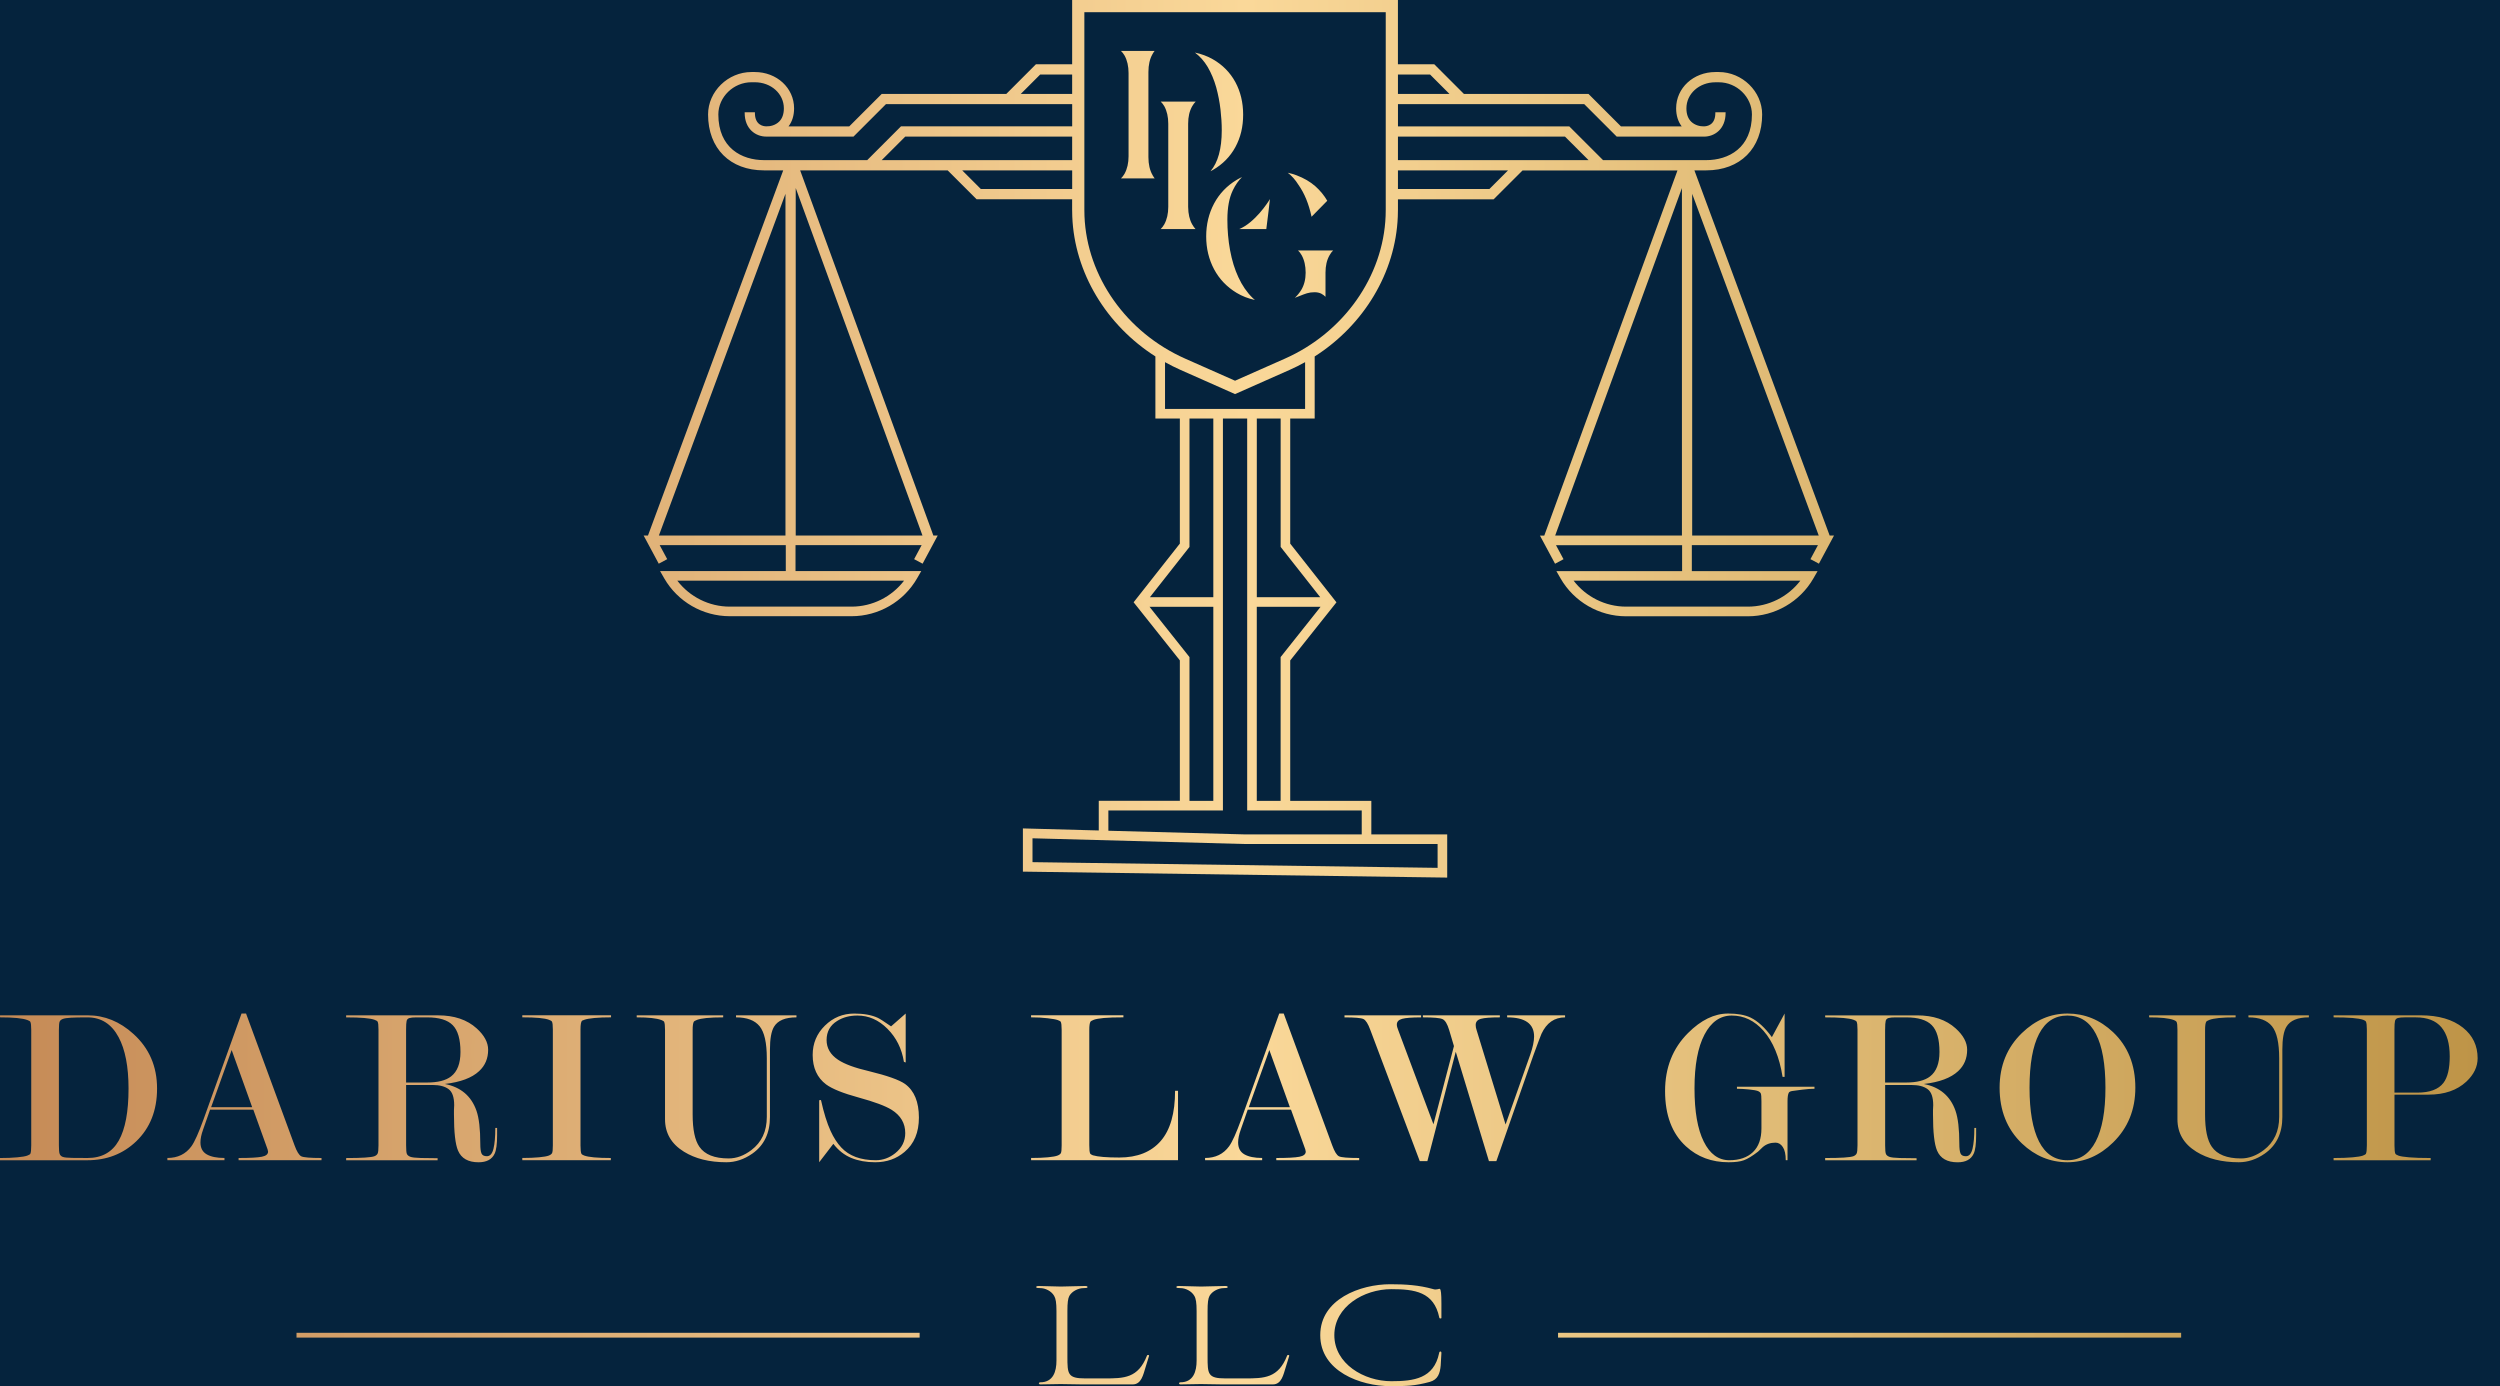 <svg width="101" height="56" viewBox="0 0 101 56" fill="none" xmlns="http://www.w3.org/2000/svg">
<rect width="101" height="56" fill="#1E1E1E"/>
<g clip-path="url(#clip0_0_1)">
<rect width="1440" height="4847" transform="translate(-166 -12)" fill="white"/>
<rect width="1440" height="80" transform="translate(-166 -12)" fill="#05233D"/>
<path d="M83.526 46.955C84.209 46.955 84.824 46.689 85.369 46.156C85.968 45.569 86.268 44.831 86.268 43.942C86.268 43.016 85.968 42.269 85.369 41.7C84.836 41.198 84.222 40.947 83.526 40.947C82.842 40.947 82.228 41.21 81.683 41.737C81.084 42.318 80.784 43.053 80.784 43.943C80.784 44.868 81.084 45.618 81.683 46.194C82.217 46.701 82.83 46.955 83.526 46.955ZM82.377 41.772C82.634 41.276 83.015 41.028 83.522 41.028C84.034 41.028 84.419 41.276 84.675 41.772C84.932 42.267 85.06 42.992 85.06 43.947C85.06 44.889 84.929 45.613 84.666 46.118C84.403 46.622 84.022 46.874 83.522 46.874C83.015 46.874 82.634 46.622 82.377 46.118C82.121 45.613 81.993 44.89 81.993 43.947C81.993 42.992 82.121 42.267 82.377 41.772ZM33.822 41.246C34.052 41.101 34.324 41.028 34.639 41.028C35.093 41.028 35.498 41.206 35.855 41.565C36.212 41.923 36.433 42.368 36.518 42.898L36.59 42.925V40.947C36.547 40.983 36.35 41.156 35.999 41.465C35.72 41.271 35.541 41.156 35.462 41.12C35.213 41.005 34.895 40.948 34.507 40.948C34.051 40.948 33.658 41.11 33.328 41.434C32.997 41.758 32.832 42.154 32.832 42.62C32.832 43.141 33.013 43.538 33.375 43.811C33.623 43.993 34.062 44.169 34.693 44.341C35.324 44.514 35.766 44.678 36.02 44.835C36.388 45.065 36.572 45.379 36.572 45.777C36.572 46.104 36.436 46.376 36.163 46.593C35.927 46.78 35.667 46.873 35.382 46.873C34.771 46.873 34.305 46.701 33.985 46.356C33.821 46.18 33.679 45.959 33.557 45.693C33.413 45.379 33.282 44.961 33.167 44.44L33.095 44.45V46.955C33.113 46.937 33.304 46.689 33.667 46.211C33.872 46.477 34.116 46.668 34.397 46.783C34.679 46.898 34.998 46.955 35.355 46.955C35.821 46.955 36.217 46.816 36.543 46.538C36.931 46.212 37.124 45.75 37.124 45.151C37.124 44.517 36.937 44.064 36.563 43.792C36.334 43.629 35.848 43.456 35.106 43.275C34.532 43.142 34.116 42.988 33.856 42.813C33.548 42.607 33.394 42.342 33.394 42.016C33.395 41.678 33.538 41.421 33.822 41.246ZM11.979 54.04H37.153V53.845H11.979V54.04ZM10.574 46.733C10.404 46.766 10.093 46.783 9.639 46.783V46.873H12.989V46.783C12.535 46.783 12.263 46.76 12.172 46.715C12.082 46.67 11.991 46.522 11.9 46.273L9.94 40.946H9.758L8.224 45.219C8.024 45.771 7.861 46.133 7.734 46.309C7.504 46.625 7.18 46.782 6.762 46.782V46.873H9.068V46.782C8.759 46.782 8.52 46.733 8.352 46.636C8.183 46.539 8.098 46.378 8.098 46.153C8.098 46.007 8.133 45.834 8.206 45.633L8.486 44.831H10.234L10.811 46.436L10.83 46.527C10.829 46.631 10.744 46.7 10.574 46.733ZM8.529 44.732L9.359 42.421L10.188 44.732H8.529ZM26.831 41.282C26.855 41.331 26.867 41.44 26.867 41.609V45.219C26.867 45.776 27.121 46.213 27.63 46.528C28.09 46.813 28.661 46.955 29.346 46.955C29.709 46.955 30.056 46.84 30.389 46.61C30.867 46.277 31.106 45.782 31.106 45.128V42.401C31.106 41.971 31.161 41.664 31.269 41.483C31.421 41.228 31.723 41.101 32.177 41.101V41.019H29.735V41.101C30.176 41.101 30.494 41.221 30.688 41.46C30.882 41.699 30.979 42.13 30.979 42.753V45.122C30.979 45.703 30.77 46.151 30.352 46.466C30.056 46.69 29.75 46.801 29.436 46.801C28.866 46.801 28.473 46.644 28.255 46.329C28.074 46.069 27.983 45.637 27.983 45.031V41.609C27.983 41.446 27.998 41.337 28.028 41.282C28.04 41.258 28.085 41.231 28.164 41.201C28.243 41.171 28.368 41.147 28.541 41.128C28.714 41.11 28.939 41.101 29.217 41.101V41.019H25.723V41.101C26.195 41.101 26.528 41.137 26.721 41.21C26.783 41.234 26.819 41.258 26.831 41.282ZM17.677 46.792C17.441 46.792 17.216 46.789 17.001 46.783C16.786 46.777 16.644 46.76 16.575 46.733C16.505 46.705 16.46 46.668 16.438 46.619C16.417 46.571 16.407 46.455 16.407 46.273V43.833H17.473C17.756 43.833 17.972 43.889 18.123 44.001C18.274 44.112 18.349 44.329 18.349 44.65C18.344 44.717 18.34 44.78 18.34 44.841V45.031C18.34 45.746 18.395 46.229 18.504 46.484C18.638 46.799 18.915 46.956 19.334 46.956C19.656 46.956 19.873 46.841 19.982 46.611C20.049 46.472 20.083 46.224 20.083 45.867V45.568H20.01C20.01 45.925 19.986 46.204 19.937 46.407C19.888 46.61 19.799 46.711 19.671 46.711C19.554 46.711 19.481 46.672 19.45 46.593C19.419 46.515 19.404 46.387 19.404 46.213C19.404 45.614 19.352 45.167 19.248 44.871C19.041 44.279 18.615 43.919 17.971 43.792C18.603 43.719 19.065 43.546 19.356 43.274C19.599 43.05 19.721 42.762 19.721 42.411C19.721 42.114 19.566 41.826 19.258 41.547C18.871 41.196 18.35 41.02 17.697 41.02H13.984V41.102C14.577 41.102 14.962 41.135 15.137 41.202C15.204 41.226 15.243 41.251 15.255 41.275C15.28 41.317 15.291 41.424 15.291 41.594V46.274C15.291 46.45 15.279 46.561 15.255 46.606C15.231 46.652 15.189 46.687 15.128 46.711C15.001 46.76 14.62 46.785 13.984 46.785V46.875H17.679V46.792H17.677ZM16.406 41.594C16.406 41.418 16.413 41.301 16.428 41.243C16.443 41.185 16.481 41.147 16.541 41.129C16.602 41.111 16.695 41.102 16.822 41.102H17.256C17.738 41.102 18.083 41.206 18.29 41.417C18.498 41.628 18.603 41.988 18.603 42.5C18.603 42.963 18.476 43.292 18.223 43.487C18.012 43.652 17.687 43.734 17.247 43.734H16.406V41.594ZM24.677 46.783C24.133 46.783 23.773 46.749 23.598 46.683C23.537 46.659 23.5 46.635 23.489 46.61C23.465 46.561 23.452 46.449 23.452 46.273V41.592C23.452 41.391 23.474 41.273 23.515 41.236L23.606 41.2C23.684 41.17 23.819 41.145 24.01 41.127C24.201 41.109 24.426 41.1 24.686 41.1V41.018H21.101V41.1C21.645 41.1 22.005 41.133 22.18 41.2C22.247 41.224 22.286 41.249 22.298 41.273C22.323 41.316 22.335 41.422 22.335 41.592V46.273C22.335 46.442 22.324 46.547 22.303 46.586C22.282 46.626 22.237 46.66 22.168 46.686C22.098 46.714 21.968 46.736 21.777 46.755C21.587 46.773 21.361 46.782 21.101 46.782V46.873H24.677V46.783ZM5.393 41.773C4.842 41.271 4.225 41.019 3.541 41.019H0.001V41.101C0.545 41.101 0.915 41.137 1.108 41.21C1.175 41.234 1.214 41.259 1.226 41.283C1.25 41.332 1.262 41.441 1.262 41.611V46.273C1.262 46.456 1.249 46.568 1.226 46.611C1.214 46.635 1.172 46.66 1.099 46.688C1.026 46.715 0.893 46.738 0.699 46.756C0.505 46.775 0.272 46.784 0 46.784V46.874H3.531C4.312 46.874 4.969 46.62 5.501 46.112C6.063 45.573 6.345 44.862 6.345 43.978C6.346 43.083 6.028 42.348 5.393 41.773ZM4.797 46.082C4.533 46.549 4.113 46.783 3.536 46.783C3.33 46.783 3.127 46.781 2.926 46.779C2.725 46.776 2.595 46.762 2.534 46.738C2.473 46.714 2.432 46.674 2.411 46.62C2.389 46.565 2.379 46.45 2.379 46.273V41.611C2.379 41.429 2.39 41.316 2.411 41.27C2.432 41.224 2.474 41.19 2.538 41.165C2.602 41.141 2.711 41.124 2.866 41.115C3.021 41.106 3.244 41.102 3.535 41.102C4.087 41.102 4.507 41.369 4.792 41.903C5.059 42.401 5.193 43.093 5.193 43.979C5.193 44.913 5.062 45.614 4.797 46.082ZM73.735 41.101C74.328 41.101 74.713 41.134 74.888 41.201C74.955 41.225 74.994 41.25 75.006 41.274C75.03 41.316 75.043 41.423 75.043 41.593V46.273C75.043 46.449 75.03 46.56 75.006 46.605C74.982 46.651 74.94 46.686 74.88 46.71C74.752 46.76 74.371 46.784 73.736 46.784V46.874H77.43V46.793C77.195 46.793 76.968 46.789 76.754 46.784C76.539 46.778 76.396 46.761 76.327 46.734C76.257 46.706 76.212 46.669 76.192 46.62C76.17 46.571 76.16 46.456 76.16 46.273V43.834H77.226C77.509 43.834 77.726 43.889 77.876 44.002C78.027 44.113 78.102 44.33 78.102 44.651C78.096 44.718 78.093 44.781 78.093 44.842V45.032C78.093 45.746 78.148 46.23 78.257 46.485C78.391 46.799 78.667 46.957 79.088 46.957C79.41 46.957 79.626 46.842 79.735 46.612C79.802 46.473 79.836 46.225 79.836 45.868V45.568H79.763C79.763 45.925 79.739 46.205 79.69 46.408C79.641 46.611 79.552 46.712 79.424 46.712C79.307 46.712 79.234 46.673 79.203 46.594C79.172 46.516 79.157 46.388 79.157 46.213C79.157 45.615 79.105 45.168 79.001 44.872C78.794 44.28 78.368 43.92 77.723 43.793C78.355 43.72 78.817 43.547 79.108 43.275C79.351 43.051 79.473 42.763 79.473 42.412C79.473 42.115 79.319 41.827 79.01 41.548C78.623 41.197 78.103 41.021 77.449 41.021H73.737V41.101H73.735ZM76.159 41.594C76.159 41.418 76.167 41.301 76.182 41.243C76.197 41.185 76.234 41.147 76.295 41.129C76.355 41.111 76.448 41.102 76.575 41.102H77.009C77.491 41.102 77.837 41.206 78.044 41.417C78.252 41.628 78.355 41.988 78.355 42.5C78.355 42.963 78.228 43.292 77.975 43.487C77.764 43.652 77.439 43.734 76.999 43.734H76.158V41.594H76.159ZM52.458 7.468C52.7 7.811 52.874 8.234 52.987 8.757L53.621 8.111C53.497 7.896 53.336 7.701 53.145 7.529C52.934 7.343 52.676 7.193 52.378 7.081C52.267 7.039 52.148 7.005 52.026 6.979C52.187 7.102 52.332 7.265 52.458 7.468ZM57.884 52.075C57.321 51.919 56.787 51.883 56.166 51.883C54.962 51.883 53.338 52.481 53.338 53.941C53.338 55.401 54.963 56 56.166 56C56.822 56 57.157 55.993 57.762 55.829C58.097 55.737 58.175 55.48 58.204 55.167L58.233 54.661C58.239 54.582 58.147 54.575 58.14 54.668C57.926 55.694 57.121 55.801 56.209 55.801C55.105 55.801 53.907 55.096 53.907 53.941C53.907 52.787 55.104 52.082 56.209 52.082C57.15 52.082 57.933 52.188 58.147 53.229C58.154 53.286 58.233 53.265 58.233 53.251V52.659C58.233 52.246 58.211 52.11 58.175 52.074C58.14 52.047 58.04 52.133 57.884 52.075ZM63.229 41.019H60.888V41.101C61.614 41.101 61.977 41.359 61.977 41.874C61.977 42.062 61.927 42.305 61.824 42.602L60.825 45.43L59.653 41.61C59.629 41.544 59.618 41.477 59.618 41.41C59.618 41.282 59.688 41.199 59.83 41.16C59.971 41.121 60.226 41.101 60.594 41.101V41.019H57.484V41.101C57.911 41.101 58.177 41.125 58.281 41.174C58.385 41.223 58.473 41.369 58.546 41.613L58.739 42.262L57.911 45.421L56.486 41.61C56.45 41.525 56.432 41.452 56.432 41.392C56.432 41.277 56.504 41.2 56.646 41.161C56.788 41.122 57.044 41.102 57.413 41.102V41.02H54.318V41.102C54.736 41.102 54.99 41.124 55.084 41.17C55.178 41.216 55.271 41.362 55.361 41.61L57.358 46.91H57.666L58.813 42.49L60.153 46.91H60.453L61.941 42.656C62.134 42.128 62.246 41.832 62.276 41.765C62.482 41.323 62.8 41.102 63.229 41.102V41.019ZM51.999 54.769C51.643 55.681 51.074 55.688 50.282 55.688H49.506C48.793 55.688 48.786 55.51 48.786 54.805V52.967C48.786 52.632 48.808 52.461 48.865 52.354C48.979 52.154 49.242 52.04 49.435 52.04C49.513 52.04 49.599 52.04 49.599 51.998C49.599 51.955 49.556 51.955 49.463 51.955C49.114 51.955 48.822 51.977 48.523 51.977C48.238 51.977 47.952 51.955 47.66 51.955C47.574 51.955 47.525 51.955 47.525 51.998C47.525 52.04 47.61 52.04 47.695 52.04C47.887 52.04 48.137 52.154 48.251 52.354C48.315 52.461 48.343 52.632 48.343 52.967V54.969C48.343 55.403 48.215 55.845 47.688 55.845C47.653 55.845 47.631 55.873 47.631 55.888C47.631 55.902 47.653 55.93 47.688 55.93C47.967 55.93 48.245 55.916 48.515 55.916C48.893 55.916 48.978 55.93 49.377 55.93H51.423C51.779 55.93 51.85 55.531 51.943 55.239L52.085 54.776C52.092 54.74 52.02 54.719 51.999 54.769ZM46.337 54.769C45.981 55.681 45.411 55.688 44.62 55.688H43.844C43.131 55.688 43.123 55.51 43.123 54.805V52.967C43.123 52.632 43.145 52.461 43.202 52.354C43.316 52.154 43.58 52.04 43.772 52.04C43.85 52.04 43.936 52.04 43.936 51.998C43.936 51.955 43.894 51.955 43.8 51.955C43.452 51.955 43.159 51.977 42.86 51.977C42.575 51.977 42.289 51.955 41.997 51.955C41.912 51.955 41.862 51.955 41.862 51.998C41.862 52.04 41.947 52.04 42.032 52.04C42.224 52.04 42.474 52.154 42.588 52.354C42.652 52.461 42.681 52.632 42.681 52.967V54.969C42.681 55.403 42.553 55.845 42.026 55.845C41.99 55.845 41.969 55.873 41.969 55.888C41.969 55.902 41.991 55.93 42.026 55.93C42.304 55.93 42.582 55.916 42.852 55.916C43.23 55.916 43.315 55.93 43.715 55.93H45.76C46.116 55.93 46.187 55.531 46.28 55.239L46.422 54.776C46.431 54.74 46.359 54.719 46.337 54.769ZM62.945 54.04H88.118V53.845H62.945V54.04ZM98.116 44.223C98.757 44.223 99.266 44.047 99.641 43.697C99.944 43.412 100.096 43.098 100.096 42.753C100.096 42.245 99.899 41.833 99.506 41.519C99.088 41.186 98.519 41.019 97.799 41.019H94.277V41.101C94.888 41.101 95.288 41.134 95.475 41.201C95.536 41.225 95.572 41.25 95.584 41.274C95.608 41.323 95.621 41.429 95.621 41.593V46.273C95.621 46.449 95.608 46.561 95.584 46.611C95.572 46.635 95.53 46.66 95.457 46.688C95.384 46.715 95.246 46.738 95.044 46.756C94.842 46.775 94.585 46.784 94.277 46.784V46.874H98.199V46.784C97.829 46.784 97.54 46.775 97.327 46.756C97.116 46.738 96.973 46.715 96.9 46.688C96.828 46.66 96.785 46.635 96.774 46.611C96.749 46.562 96.737 46.45 96.737 46.273V44.224H98.116V44.223ZM96.736 41.593C96.736 41.417 96.744 41.3 96.759 41.242C96.774 41.185 96.812 41.147 96.873 41.128C96.933 41.11 97.028 41.101 97.156 41.101H97.594C98.061 41.101 98.408 41.234 98.632 41.501C98.857 41.768 98.969 42.16 98.969 42.676C98.969 43.168 98.885 43.526 98.714 43.75C98.513 44.011 98.161 44.142 97.657 44.142H96.736V41.593ZM90.835 41.101C91.276 41.101 91.594 41.221 91.788 41.46C91.982 41.699 92.079 42.13 92.079 42.753V45.122C92.079 45.703 91.87 46.151 91.453 46.466C91.157 46.69 90.851 46.801 90.537 46.801C89.967 46.801 89.574 46.644 89.357 46.329C89.175 46.069 89.085 45.637 89.085 45.031V41.609C89.085 41.446 89.1 41.337 89.13 41.282C89.142 41.258 89.188 41.231 89.266 41.201C89.345 41.171 89.471 41.147 89.643 41.128C89.816 41.11 90.041 41.101 90.319 41.101V41.019H86.825V41.101C87.297 41.101 87.63 41.137 87.824 41.21C87.884 41.234 87.92 41.259 87.933 41.282C87.957 41.331 87.969 41.44 87.969 41.609V45.219C87.969 45.776 88.222 46.213 88.731 46.528C89.191 46.813 89.763 46.955 90.447 46.955C90.809 46.955 91.157 46.84 91.49 46.61C91.968 46.277 92.207 45.782 92.207 45.128V42.401C92.207 41.971 92.261 41.664 92.37 41.483C92.522 41.228 92.824 41.101 93.278 41.101V41.019H90.837V41.101H90.835ZM47.591 44.069H47.473C47.473 44.974 47.28 45.649 46.894 46.095C46.507 46.541 45.949 46.764 45.219 46.764C44.712 46.764 44.355 46.734 44.151 46.674C44.091 46.65 44.054 46.626 44.042 46.6C44.018 46.552 44.007 46.44 44.007 46.263V41.61C44.007 41.446 44.022 41.337 44.052 41.282C44.063 41.258 44.109 41.231 44.188 41.2C44.266 41.17 44.401 41.145 44.592 41.127C44.782 41.109 45.047 41.1 45.386 41.1V41.018H41.655V41.1C41.897 41.1 42.12 41.112 42.323 41.137C42.525 41.161 42.662 41.185 42.731 41.21C42.801 41.234 42.842 41.258 42.854 41.282C42.878 41.325 42.891 41.434 42.891 41.61V46.273C42.891 46.442 42.88 46.547 42.859 46.586C42.837 46.626 42.792 46.66 42.722 46.686C42.652 46.714 42.524 46.736 42.337 46.755C42.15 46.773 41.922 46.782 41.656 46.782V46.873H47.592V44.069H47.591ZM52.586 10.309C52.694 10.502 52.748 10.741 52.748 11.016C52.748 11.282 52.689 11.516 52.572 11.712C52.497 11.834 52.411 11.939 52.312 12.032C52.384 12.007 52.454 11.979 52.521 11.951C52.62 11.911 52.71 11.876 52.802 11.848C52.896 11.82 52.996 11.806 53.107 11.806C53.211 11.806 53.301 11.825 53.38 11.864C53.455 11.906 53.506 11.944 53.55 11.991V11.017C53.55 10.735 53.604 10.503 53.716 10.309C53.758 10.232 53.806 10.169 53.857 10.12H52.441C52.494 10.168 52.542 10.231 52.586 10.309ZM51.159 9.253C51.219 8.827 51.305 8.042 51.305 8.042C51.233 8.172 50.698 8.992 50.068 9.253H51.159ZM48.792 2.708C48.935 2.955 49.05 3.229 49.133 3.523C49.214 3.818 49.273 4.122 49.308 4.426C49.342 4.716 49.359 4.999 49.359 5.267C49.359 6.011 49.206 6.563 48.902 6.92C48.935 6.902 48.969 6.885 49.001 6.866C49.393 6.64 49.698 6.33 49.908 5.945C50.12 5.554 50.223 5.125 50.223 4.632C50.223 4.145 50.117 3.702 49.908 3.316C49.699 2.931 49.394 2.621 49.002 2.396C48.781 2.27 48.54 2.18 48.275 2.124C48.476 2.274 48.65 2.47 48.792 2.708ZM46.396 6.352V2.909C46.396 2.621 46.452 2.377 46.561 2.187C46.588 2.138 46.615 2.096 46.645 2.059H45.288C45.339 2.107 45.388 2.168 45.432 2.244C45.539 2.438 45.594 2.676 45.594 2.952V6.31C45.594 6.585 45.54 6.823 45.432 7.019C45.388 7.095 45.339 7.158 45.288 7.207H46.649C46.619 7.169 46.59 7.125 46.563 7.075C46.452 6.88 46.396 6.636 46.396 6.352ZM50.032 11.203C49.882 10.882 49.771 10.523 49.694 10.106C49.622 9.713 49.586 9.3 49.586 8.878C49.586 8.386 49.658 7.996 49.807 7.686C49.91 7.473 50.032 7.298 50.177 7.153C50.102 7.188 50.028 7.227 49.957 7.27C49.565 7.507 49.26 7.827 49.049 8.222C48.837 8.62 48.73 9.067 48.73 9.55C48.73 10.034 48.837 10.481 49.049 10.879C49.26 11.274 49.566 11.594 49.957 11.83C50.177 11.963 50.425 12.06 50.698 12.119C50.667 12.093 50.636 12.066 50.606 12.037C50.375 11.812 50.182 11.53 50.032 11.203ZM52.496 46.733C52.327 46.766 52.015 46.783 51.562 46.783V46.873H54.911V46.783C54.458 46.783 54.185 46.76 54.095 46.715C54.004 46.67 53.913 46.522 53.822 46.273L51.862 40.946H51.681L50.147 45.219C49.947 45.771 49.784 46.133 49.656 46.309C49.426 46.625 49.103 46.782 48.685 46.782V46.873H50.991V46.782C50.682 46.782 50.443 46.733 50.274 46.636C50.104 46.539 50.02 46.378 50.02 46.153C50.02 46.007 50.056 45.834 50.128 45.633L50.408 44.831H52.157L52.734 46.436L52.752 46.527C52.75 46.631 52.665 46.7 52.496 46.733ZM50.451 44.732L51.281 42.421L52.111 44.732H50.451ZM47.036 9.065C46.992 9.141 46.943 9.204 46.892 9.253H48.297C48.25 9.2 48.207 9.139 48.167 9.069C48.06 8.885 48.005 8.647 48.001 8.36V4.998C48.001 4.716 48.055 4.484 48.167 4.289C48.209 4.214 48.256 4.153 48.306 4.105H46.893C46.944 4.153 46.993 4.214 47.037 4.29C47.144 4.484 47.198 4.722 47.198 4.998V8.356C47.198 8.631 47.144 8.869 47.036 9.065ZM69.964 41.028C70.455 41.028 70.881 41.233 71.245 41.644C71.632 42.084 71.889 42.705 72.016 43.506H72.098V40.947L71.584 41.9C71.3 41.513 71.013 41.25 70.723 41.11C70.493 41.001 70.191 40.947 69.816 40.947C69.26 40.947 68.719 41.21 68.194 41.737C67.577 42.354 67.269 43.134 67.269 44.078C67.269 45.053 67.55 45.797 68.112 46.311C68.578 46.74 69.152 46.955 69.835 46.955C70.102 46.955 70.308 46.928 70.456 46.873C70.605 46.819 70.793 46.704 71.023 46.527C71.083 46.467 71.147 46.406 71.214 46.345C71.353 46.223 71.525 46.163 71.731 46.163C71.85 46.163 71.948 46.222 72.026 46.34C72.105 46.458 72.144 46.636 72.144 46.873H72.216V44.487C72.216 44.317 72.234 44.202 72.27 44.141C72.288 44.111 72.333 44.089 72.402 44.077C72.471 44.065 72.606 44.047 72.805 44.023C73.005 43.998 73.172 43.986 73.305 43.986V43.904H70.173V43.986C70.306 43.986 70.466 43.995 70.65 44.013C70.834 44.032 70.957 44.053 71.017 44.077C71.077 44.101 71.117 44.134 71.136 44.176C71.154 44.219 71.162 44.322 71.162 44.486V45.588C71.162 46.007 71.048 46.326 70.819 46.545C70.591 46.763 70.272 46.873 69.864 46.873C69.425 46.873 69.08 46.622 68.832 46.12C68.582 45.619 68.458 44.903 68.458 43.973C68.458 43.036 68.592 42.311 68.862 41.797C69.13 41.285 69.498 41.028 69.964 41.028ZM44.39 32.355V33.551L41.325 33.468V35.214L58.467 35.455V33.709H55.402V32.355H52.125V26.682L53.993 24.334L52.125 21.963V16.91H53.113V14.401C55.096 13.137 56.381 11.019 56.471 8.751C56.475 8.656 56.477 8.561 56.477 8.466V8.052H60.343L61.511 6.886H67.77L62.389 21.638H62.214L62.824 22.775L63.166 22.592L62.862 22.026H67.957V23.074H62.878L63.045 23.365C63.587 24.31 64.602 24.898 65.692 24.898H70.615C71.706 24.898 72.721 24.31 73.263 23.365L73.43 23.074H68.35V22.024H73.445L73.142 22.59L73.484 22.773L74.094 21.636H73.918L68.454 6.883H68.931C70.304 6.883 71.191 5.997 71.191 4.624C71.191 3.695 70.388 2.91 69.438 2.91H69.304C68.414 2.91 67.716 3.554 67.716 4.378C67.716 4.665 67.794 4.913 67.941 5.106H65.487L64.175 3.794H59.142L57.944 2.596H56.476V0H43.315V2.596H41.852L40.655 3.794H35.622L34.31 5.106H31.856C32.004 4.914 32.081 4.666 32.081 4.378C32.081 3.554 31.383 2.91 30.493 2.91H30.359C29.409 2.91 28.606 3.695 28.606 4.624C28.606 5.997 29.493 6.883 30.866 6.883H31.642L26.178 21.636H26.003L26.613 22.773L26.955 22.59L26.651 22.024H31.746V23.072H26.667L26.833 23.362C27.376 24.308 28.391 24.895 29.481 24.895H34.404C35.495 24.895 36.509 24.308 37.052 23.362L37.218 23.072H32.139V22.024H37.234L36.931 22.59L37.273 22.773L37.883 21.636H37.708L32.326 6.883H38.286L39.453 8.049H43.314V8.464C43.314 8.559 43.316 8.655 43.32 8.749C43.41 11.018 44.695 13.135 46.678 14.4V16.909H47.666V21.961L45.798 24.332L47.666 26.68V32.353H44.39V32.355ZM67.95 21.636H62.829L67.95 7.597V21.636ZM72.733 23.46C72.234 24.113 71.449 24.508 70.615 24.508H65.692C64.858 24.508 64.074 24.113 63.575 23.46H72.733ZM73.477 21.636H68.364V7.83L73.477 21.636ZM56.477 3.01H57.774L58.558 3.794H56.477V3.01ZM56.477 4.208H64.004L65.316 5.52H68.784C68.807 5.521 68.826 5.521 68.841 5.52C69.261 5.52 69.714 5.221 69.714 4.564V4.536H69.3V4.564C69.3 5.061 68.956 5.104 68.839 5.105H68.827C68.678 5.108 68.472 5.059 68.324 4.916C68.196 4.791 68.131 4.61 68.131 4.378C68.131 3.787 68.647 3.324 69.305 3.324H69.439C70.165 3.324 70.778 3.919 70.778 4.624C70.778 5.985 69.825 6.469 68.932 6.469H64.763L63.399 5.106H56.478V4.208H56.477ZM56.477 5.52H63.227L64.177 6.469H56.477V5.52ZM56.477 6.883H60.925L60.172 7.636H56.477V6.883ZM31.733 21.636H26.619L31.733 7.83V21.636ZM36.523 23.46C36.023 24.113 35.239 24.508 34.405 24.508H29.482C28.647 24.508 27.864 24.113 27.364 23.46H36.523ZM37.268 21.636H32.147V7.597L37.268 21.636ZM43.315 7.636H39.626L38.873 6.883H43.316V7.636H43.315ZM43.315 6.469H35.621L36.571 5.52H43.315V6.469ZM43.315 5.105H36.399L35.036 6.469H30.866C29.974 6.469 29.021 5.984 29.021 4.623C29.021 3.918 29.634 3.323 30.359 3.323H30.494C31.152 3.323 31.668 3.786 31.668 4.377C31.668 4.61 31.603 4.791 31.475 4.915C31.324 5.062 31.113 5.111 30.958 5.104C30.85 5.104 30.498 5.065 30.498 4.563V4.535H30.085V4.563C30.085 5.219 30.538 5.518 30.952 5.518C30.966 5.519 30.985 5.519 31.007 5.518H34.482L35.794 4.206H43.316V5.105H43.315ZM43.315 3.794H41.24L42.024 3.01H43.315V3.794ZM58.079 34.097V35.061L41.713 34.831V33.867L50.282 34.098H58.079V34.097ZM51.737 26.546V32.355H50.774V24.515H53.351L51.737 26.546ZM53.337 24.127H50.775V16.909H51.738V22.096L53.337 24.127ZM43.813 8.729C43.809 8.641 43.808 8.553 43.808 8.464V0.492H55.984V8.464C55.984 8.553 55.983 8.641 55.979 8.729C55.882 11.176 54.284 13.437 51.91 14.489L49.896 15.381L47.882 14.489C45.508 13.437 43.91 11.176 43.813 8.729ZM47.067 16.521V14.631C47.266 14.742 47.471 14.846 47.683 14.94L49.896 15.921L52.109 14.94C52.321 14.846 52.526 14.743 52.726 14.631V16.521H47.067ZM48.055 22.096V16.909H49.018V24.127H46.456L48.055 22.096ZM46.441 24.515H49.018V32.355H48.055V26.546L46.441 24.515ZM49.406 32.743V16.91H50.386V32.743H55.014V33.71H50.29L44.778 33.562V32.743H49.406V32.743Z" fill="url(#paint0_linear_0_1)"/>
</g>
<defs>
<linearGradient id="paint0_linear_0_1" x1="0.002" y1="28" x2="100.095" y2="28" gradientUnits="userSpaceOnUse">
<stop stop-color="#C58A56"/>
<stop offset="0.503" stop-color="#FAD899"/>
<stop offset="1" stop-color="#BE9447"/>
</linearGradient>
<clipPath id="clip0_0_1">
<rect width="1440" height="4847" fill="white" transform="translate(-166 -12)"/>
</clipPath>
</defs>
</svg>
